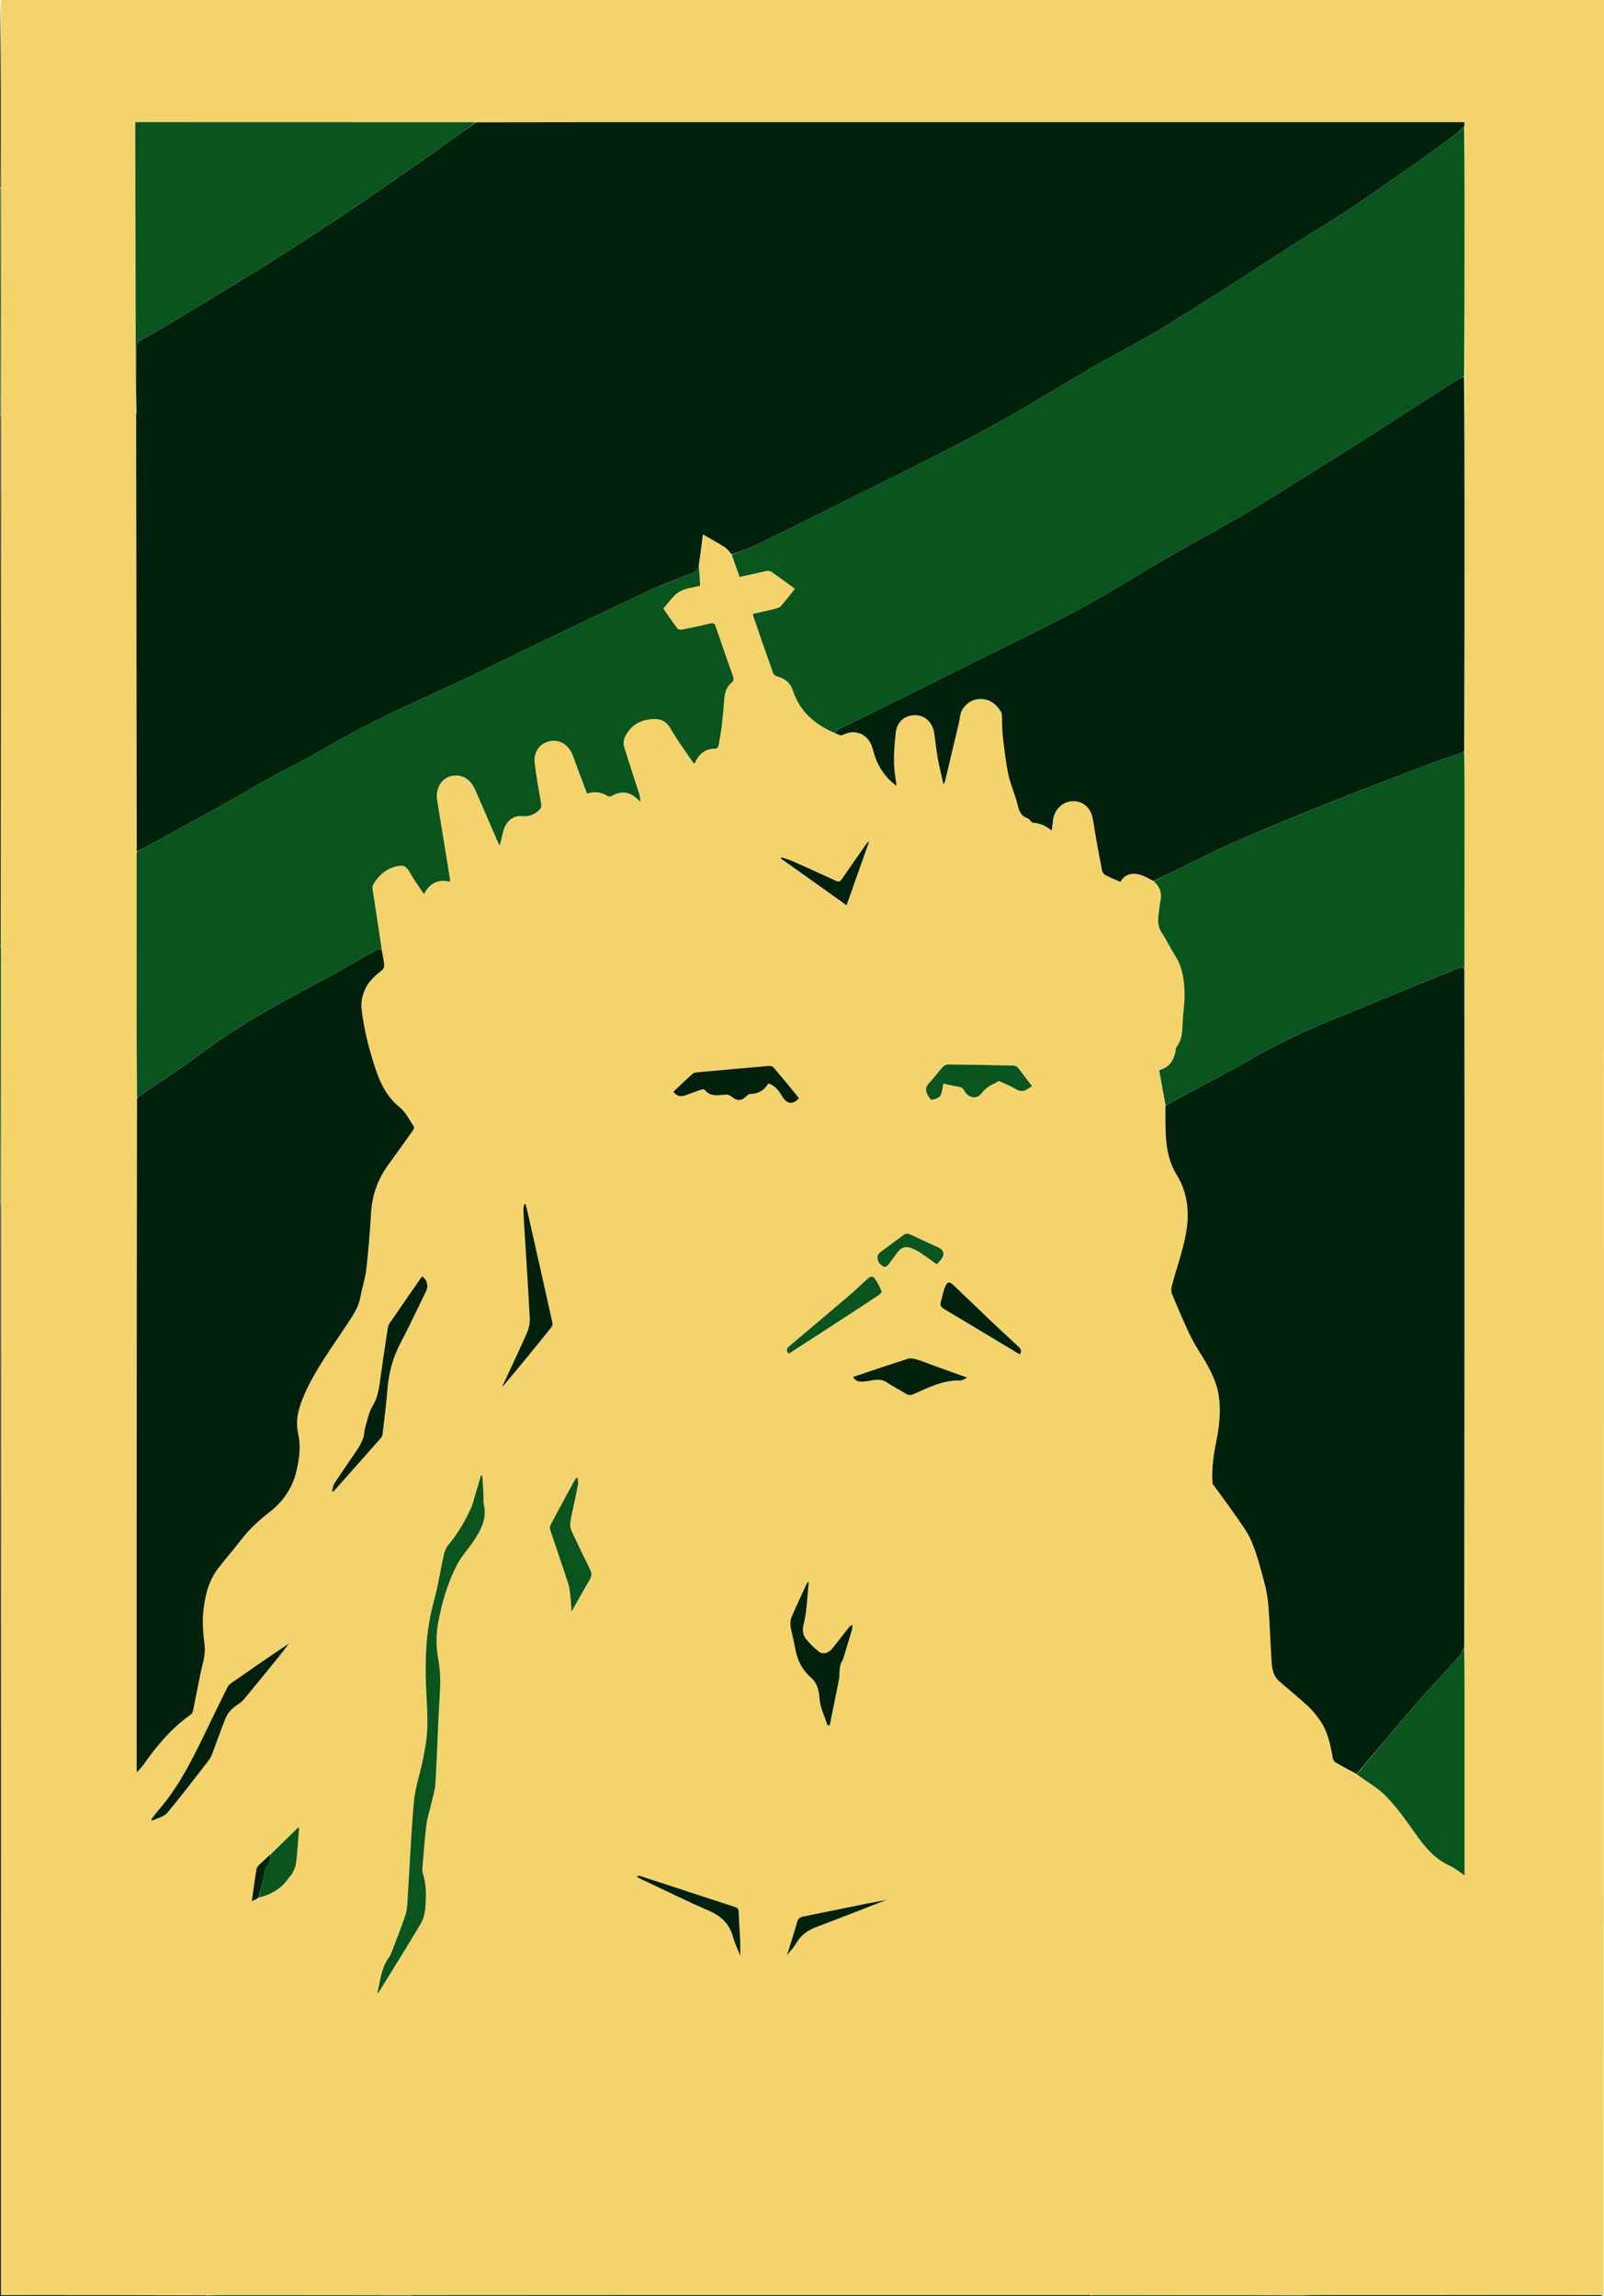 <?xml version="1.0" encoding="utf-8"?>
<!-- Generator: Adobe Adobe Illustrator 24.2.0, SVG Export Plug-In . SVG Version: 6.00 Build 0)  -->
<svg version="1.1" id="Layer_1" xmlns="http://www.w3.org/2000/svg" xmlns:xlink="http://www.w3.org/1999/xlink" x="0px" y="0px"
	 width="1668px" height="2388px" viewBox="0 0 1668 2388" style="enable-background:new 0 0 1668 2388;" xml:space="preserve">
<style type="text/css">
	.st0{fill:#F5D36C;}
	.st1{fill:#02210D;}
	.st2{fill:#0A541E;}
</style>
<g>
	<g>
		<path class="st0" d="M1,0c555.61,0,1111.23,0,1667,0c0,795.37,0,1590.74-0.47,2386.56c-102.3,0.44-204.13,0.44-305.96,0.45
			c-2.16,0-4.33,0.11-6.96,0.09c-72.53-0.08-144.58-0.09-216.63-0.09c-0.99,0-1.99,0.1-3.44,0.09c-1.12-0.08-1.79-0.09-2.45-0.1
			c-233.83,0-467.66,0-701.48,0.01c-1.5,0-2.99,0.11-4.96,0.09c-61.86-0.08-123.25-0.1-184.63-0.09c-8.65,0-17.29,0.09-26.41,0.08
			c-71.4-0.06-142.34-0.06-213.59-0.06c0-2.73,0-4.87,0-7.01c0-374.16,0-748.33-0.01-1122.49c0-2.5-0.1-4.99-0.08-7.96
			c0.08-87.84,0.09-175.21,0.08-262.58c0-0.99-0.1-1.99-0.09-3.44C0.98,800.2,0.99,617.32,0.99,434.44c0-0.83-0.09-1.66-0.07-2.95
			C0.99,353.65,1,276.27,0.99,198.89c0-1.33-0.11-2.65-0.1-4.44C0.97,129.33,0.99,64.67,1,0z M300.73,1709.17
			c-0.24,0.29-0.47,0.57-1.33,0.39c-19.84,13.73-39.72,27.42-59.48,41.28c-1.79,1.25-3.16,3.41-4.16,5.43
			c-5.36,10.71-10.53,21.51-15.78,32.28c-15.7,32.23-30.4,65.05-53.98,92.7c-2.98,3.5-5.78,7.16-8.66,10.75
			c0.32,0.53,0.64,1.06,0.96,1.58c5.3-2.64,12.13-3.99,15.63-8.14c14.99-17.84,29.03-36.48,43.33-54.89
			c1.39-1.79,2.46-3.93,3.27-6.07c4.58-12.09,8.88-24.28,13.58-36.32c2.68-6.87,7.53-12,13.91-15.85c2.5-1.51,4.7-3.73,6.58-6.01
			c11.88-14.38,23.66-28.85,35.41-43.33c3.43-4.24,6.66-8.64,10.54-13.07c0.31-0.2,0.61-0.41,0.71-0.53l0.03-0.23
			C301.28,1709.13,301.38,1709.41,300.73,1709.17z M819.44,2032.7c2.97-4.01,6.32-7.79,8.83-12.07c4.9-8.36,12.12-13.3,21.04-16.64
			c20.09-7.51,40.03-15.4,60.03-23.15c4.21-1.63,8.38-3.35,12.57-5.02c-28.98,5.51-57.77,11.53-86.58,17.4
			c-3.46,0.7-5.35,2.09-6.36,5.69c-3.2,11.35-6.85,22.57-9.95,33.98c-0.06,0.21-0.13,0.41-0.19,0.62c-0.11-0.07-0.33-0.17-0.32-0.21
			C818.55,2033.1,818.66,2032.9,819.44,2032.7z M269.53,1974.1c12.8-3.75,23.69-10.24,31.2-21.64c0.82-1.24,2.23-2.14,2.86-3.44
			c1.55-3.19,3.49-6.42,4.03-9.83c1.15-7.21,1.54-14.54,2.18-21.83c0.47-5.35,0.85-10.72,1.27-16.08c-0.38-0.18-0.76-0.37-1.14-0.55
			c-9.33,9.11-18.66,18.23-28.59,27.6c-3.63,3.4-7.32,6.73-10.84,10.24c-1.48,1.48-3.42,3.2-3.73,5.04
			c-1.84,10.92-3.25,21.91-4.93,33.68C264.61,1976.04,266.68,1975.1,269.53,1974.1z M1211.58,1150.11c0.11,0.35,0.23,0.69,0.23,1.95
			c0.07,6.83,0.1,13.66,0.21,20.48c0.26,17.41,2.32,34.22,11.82,49.64c11.63,18.87,13.24,40.13,9.35,61.17
			c-3.39,18.35-9.86,36.12-14.7,54.21c-0.69,2.59-0.68,5.88,0.32,8.31c5.34,13.01,10.89,25.94,16.78,38.72
			c3.16,6.85,6.75,13.57,10.78,19.94c9.19,14.51,18.08,29.25,20.89,46.42c2.74,16.75,0.55,33.55-2.82,50.05
			c-2.64,12.93-4.23,25.87-3.72,39.05c0.05,1.29,0.06,2.84,0.75,3.8c7.05,9.86,14.48,19.46,21.32,29.46
			c6.64,9.71,14.16,19.2,18.7,29.88c5.86,13.79,9.49,28.58,13.41,43.12c2.14,7.97,3.51,16.27,4.14,24.51
			c1.41,18.54,2.04,37.14,3.19,55.71c0.5,7.97,1.34,16.06,7.86,21.82c9.96,8.79,20.33,17.11,30.07,26.13
			c4.83,4.48,9.1,9.75,12.81,15.21c7.92,11.69,10.66,25.25,13.01,38.91c0.27,1.54,1.33,3.48,2.61,4.23
			c7.32,4.26,14.81,8.21,22.59,12.86c10.21,7.45,21.68,13.68,30.32,22.64c11.34,11.76,20.93,25.33,30.4,38.75
			c9.72,13.77,20.01,26.4,35.95,33.48c5.29,2.35,9.82,6.41,15.13,9.98c0-2.36,0-4.17,0-5.98c0-62.33,0.01-124.66-0.01-186.99
			c0-14.83-0.1-29.65-0.04-45.42c0.01-186.44,0.03-372.88,0.02-559.31c0-48.31-0.08-96.63,0.04-145.84
			c0-61.87,0.01-123.74-0.01-185.6c0-13.47-0.1-26.93-0.03-41.33c0.01-81.74,0.03-163.49,0.01-245.23
			c-0.01-47.61-0.08-95.23,0.03-143.76c0-61.25,0.01-122.5-0.01-183.75c-0.01-25.13-0.1-50.26-0.04-76.25
			c-0.06-1.26-0.12-2.51-0.2-4.06c-2.21,0-4.03,0-5.84,0c-301.13,0-602.26-0.01-903.4,0.01c-39.49,0-78.99,0.1-119.41-0.01
			c-117.71,0-235.42,0-353.43,0c0,1.75,0,2.56,0,3.36c0.16,85.49,0.3,170.98,0.52,256.47c0.04,14.45,0.41,28.9,0.47,44.04
			c-0.04,0.33-0.1,0.66-0.1,0.99c0.15,109.4,0.31,218.8,0.46,328.21c0.06,41.95,0.12,83.9,0.02,126.79
			c0,49.94-0.01,99.89,0.02,149.83c0.02,35.12,0.1,70.24,0.03,106.28c0,231.81-0.01,463.62,0,695.43c0,1.38,0.19,2.76,0.34,4.85
			c1.15-1.27,1.71-1.86,2.24-2.49c1.71-2.04,3.56-3.98,5.09-6.15c13.79-19.54,28.96-37.75,48.86-51.52c1.25-0.87,1.92-3,2.27-4.67
			c2.62-12.67,5.06-25.38,7.63-38.06c1.96-9.68,5.51-18.97,4.26-29.31c-1.31-10.86-2.47-21.99-1.52-32.82
			c1.47-16.75,5.07-33.31,15.67-47.16c7.68-10.03,16.11-19.48,23.75-29.54c8.75-11.52,19.29-20.92,30.67-29.78
			c14.09-10.96,23.32-25.54,27.27-43.21c2.81-12.58,4.26-25.1,1.4-37.97c-3.26-14.66,1.06-27.97,7.06-41.44
			c11.26-25.29,27.74-47.22,42.72-70.14c6.16-9.43,12.94-18.4,14.99-29.96c1.7-9.6,4.99-18.96,6.09-28.6
			c2.24-19.64,3.87-39.37,5.02-59.1c1.08-18.54,7.09-35.03,17.91-49.95c8.49-11.7,16.91-23.46,25.27-35.26
			c0.85-1.2,1.92-3.46,1.41-4.23c-4.71-7.03-8.6-15.27-14.95-20.41c-12.04-9.74-18.91-22.42-23.74-36.21
			c-7.3-20.84-12.79-42.27-15.63-64.27c-1.07-8.28,0.35-15.79,4.19-23.49c4.02-8.05,10.34-13.17,16.91-18.51
			c1.35-1.1,2.46-3.58,2.29-5.29c-0.58-5.61-1.8-11.15-2.65-17.54c-3.17-20.55-6.36-41.09-9.46-61.65c-0.21-1.39-0.18-3.16,0.5-4.3
			c5.56-9.34,13.09-16.45,23.91-19.1c8.38-2.05,10.88-0.09,15.05,7.48c3.96,7.19,9,13.79,14.01,21.31
			c6.1-11.9,15.08-15.77,27.1-12.88c-0.1-1.79-0.07-2.94-0.25-4.07c-2.39-14.78-4.81-29.56-7.22-44.34
			c-2.01-12.32-4.15-24.61-6-36.95c-2.17-14.47,7.74-26.19,21.18-25.02c9.79,0.85,15.24,7.23,18.88,15.73
			c7.41,17.29,14.92,34.54,22.41,51.79c0.67,1.55,1.49,3.04,2.71,5.49c1.58-6.49,2.59-11.89,4.23-17.09
			c2.64-8.42,9.93-14.57,18.11-13.79c6.64,0.63,11.48-0.59,16.85-4.73c3.59-2.77,4.43-4.73,3.75-8.69
			c-2.38-13.94-4.96-27.87-6.64-41.9c-1.33-11.1,5.07-19.9,14.91-22.42c9.72-2.48,19.32,2.52,23.87,12.66
			c1.7,3.79,2.91,7.8,4.37,11.69c3.73,9.92,7.47,19.84,11.31,30.01c8.11-2.75,15.18-1.59,21.89,2.84c0.92,0.61,3.11-0.03,4.37-0.72
			c9.34-5.08,17.24-4.28,25.3,2.77c1.26,1.11,2.49,2.26,3.73,3.39c0.19-3.38-0.42-6.11-1.27-8.76
			c-5.19-16.16-10.62-32.25-15.48-48.51c-0.89-2.98-0.47-7.04,0.87-9.89c4.87-10.33,13.38-16.54,24.64-18.23
			c9.3-1.4,17.36-0.23,22.86,9.57c6.42,11.43,14.4,21.99,21.72,32.91c0.79,1.18,1.72,2.25,2.59,3.38c0.57-0.43,0.94-0.57,1.05-0.82
			c4.14-9.42,10.82-14.93,21.63-14.66c0.99,0.02,2.68-2.14,2.94-3.5c1.31-6.86,2.45-13.77,3.27-20.7
			c1.06-9.02,1.86-18.08,2.57-27.14c0.53-6.71,2.24-12.93,7.55-17.36c2.42-2.02,2.54-3.74,1.59-6.42
			c-6.1-17.26-12.16-34.54-18.01-51.88c-1.08-3.2-2.31-4.1-5.7-3.27c-9.53,2.33-19.15,4.35-28.78,6.25
			c-1.69,0.33-4.47,0.13-5.28-0.94c-5.39-7.11-10.37-14.53-14.78-20.82c5.8-6.3,10.2-13.55,16.64-17.41
			c6.53-3.91,15.06-4.48,21.68-6.23c-0.4-7.85-0.76-15.03-0.86-23c1.19-9.78,2.38-19.55,3.71-30.48c8.4,4.86,15.85,8.83,22.9,13.41
			c2.86,1.86,4.85,5.07,7.23,8.44c2.7,7.45,5.39,14.9,8.11,22.42c9.58-2.14,18.48-4.21,27.42-6.07c1.65-0.34,3.93-0.49,5.16,0.37
			c8.31,5.77,16.41,11.84,24.87,18.03c-4.91,6.15-9.43,12.1-14.31,17.73c-1.27,1.47-3.57,2.33-5.56,2.83
			c-7.84,1.97-15.75,3.69-23.88,5.57c0.29,1.25,0.4,2.06,0.66,2.81c6.79,19.63,13.53,39.28,20.54,58.84
			c0.55,1.54,2.84,3.01,4.59,3.47c7.89,2.08,13.31,6.73,15.84,14.47c7.15,21.94,22.97,35.32,43.86,44.74
			c2.93,0.23,5.02,3.15,8.82,1.21c12.01-6.13,24.96-0.58,29.51,12.12c1.01,2.82,1.73,5.74,2.61,8.61
			c4,13.06,11.35,23.78,22.98,32.62c-0.32-2.77-0.46-4.84-0.82-6.87c-2.94-16.27-1.66-32.6,0.12-48.79
			c1.25-11.35,9.93-18.16,20.47-17.95c9.93,0.2,17.95,7.89,19.49,18.74c1.23,8.72,2.16,17.5,3.7,26.17
			c1.56,8.76,3.73,17.4,5.78,26.79c0.96-1.21,1.44-1.55,1.54-1.98c4.87-20.38,9.71-40.77,14.56-61.15
			c1.19-4.99,1.21-10.76,3.87-14.79c4.64-7.04,11.86-11.31,20.85-10.5c8.85,0.8,14.89,6.09,19.3,13.44
			c0.56,0.93,0.68,2.21,0.73,3.34c0.33,7.31,0.14,14.67,0.98,21.92c1.52,13.19,2.97,26.46,5.7,39.43
			c2.14,10.2,6.59,19.89,9.18,30.02c1.73,6.77,2.99,13.05,10.68,15.72c2.31,0.8,3.96,4.58,6.07,4.73
			c7.08,0.52,13.13,2.96,19.22,8.28c0.56-4.35,1.04-7.73,1.43-11.11c1.21-10.51,9.59-18.88,19.59-19.52
			c10.57-0.68,19.08,5.94,21.4,16.97c1.27,6.02,2.05,12.14,3.13,18.2c2.15,12.12,4.26,24.24,6.64,36.32
			c0.37,1.89,1.67,4.28,3.24,5.13c5.07,2.72,10.46,4.81,16.01,7.27c3.9-7.33,11.11-9.63,19.11-7.84c5.35,1.19,10.23,4.5,15.66,7.47
			c6.16,5.15,8.59,11.56,6.95,19.55c-0.8,3.9-1.06,7.91-1.63,11.86c-1.07,7.43-1.94,14.58,2.72,21.55
			c5.13,7.67,9.02,16.17,14.01,23.95c7.89,12.31,9.63,26.13,9.92,40.09c0.21,10.03-1.73,20.1-2.06,30.17
			c-0.28,8.57-0.37,16.9-5.86,24.23c-1.37,1.83-1.33,4.72-1.94,7.12c-2.03,8.07-6.25,14.25-14.55,16.96
			c-0.74,0.24-1.38,0.79-1.94,1.12c2.17,12.38,4.3,24.46,6.49,36.55C1211.99,1149.98,1211.94,1149.93,1211.58,1150.11z
			 M441.63,1820.04c-0.76,4.09-1.42,8.2-2.31,12.26c-3.05,13.98-7.72,27.8-8.96,41.93c-3.04,34.65-4.47,69.45-6.69,104.18
			c-0.31,4.77-0.79,9.72-2.33,14.19c-4.32,12.57-9.19,24.95-13.95,37.36c-0.89,2.31-2.06,4.59-3.48,6.62
			c-7.72,10.98-8.57,24.07-11.59,36.55c0.76-0.3,1.27-0.71,1.59-1.23c14.7-23.8,29.65-47.45,43.84-71.55
			c3.06-5.19,4.33-11.94,4.72-18.08c0.72-11.43,0.94-22.99-2.84-34.15c-0.52-1.52-0.52-3.31-0.38-4.95
			c1.28-15.06,2.31-30.14,4.14-45.14c0.89-7.34,3.38-14.48,5.02-21.74c1.61-7.13,4-14.24,4.41-21.45
			c1.84-32.09,2.76-64.24,4.72-96.33c0.72-11.71,0.07-22.89-2.01-34.51c-2.06-11.57-2.08-24.11,0.02-35.67
			c3.84-21.09,9.87-41.86,19.79-61.03c4.31-8.33,10.95-15.42,16.26-23.26c8.01-11.83,15.1-23.97,11.54-39.3
			c-0.67-2.86-0.19-5.98-0.34-8.97c-0.35-6.99-0.75-13.97-1.13-20.95c-0.51-0.08-1.02-0.16-1.53-0.24c-2.71,9.2-5.4,18.41-8.13,27.6
			c-0.56,1.9-1.1,3.84-1.91,5.64c-6.41,14.14-14.19,27.4-24.18,39.39c-2.32,2.79-3.7,6.72-4.51,10.35
			c-3.56,15.92-5.89,32.16-10.24,47.85c-8.99,32.46-9.55,65.45-7.66,98.61C444.56,1782.5,445.58,1800.89,441.63,1820.04z
			 M377.98,1495.22c-1.66,3.41-2.95,7.06-5.03,10.19c-8.19,12.31-16.74,24.38-24.87,36.73c-1.64,2.49-2,5.82-2.94,8.77
			c0.5,0.18,1,0.37,1.49,0.55c16.54-18.67,33.11-37.32,49.59-56.05c0.91-1.04,1.49-2.62,1.65-4.02c1.77-15.37,3.8-30.72,5.01-46.13
			c1.33-16.95,5.39-32.86,13.4-48c9.4-17.78,17.86-36.07,26.67-54.16c2.82-5.78,1.49-11.37-3.97-15.82
			c-0.53,0.75-1.11,1.55-1.68,2.36c-10.71,15.47-21.46,30.91-32.08,46.44c-1.08,1.58-1.79,3.61-2.08,5.52
			c-2.8,18.57-5.55,37.15-8.14,55.75c-1.21,8.69-2.74,16.97-7.51,24.84c-3.76,6.2-5.22,13.85-7.35,20.97
			C379.06,1486.79,378.77,1490.66,377.98,1495.22z M876.62,1726.06c3.13-10.34,6.3-20.66,9.33-31.02c0.48-1.64,0.37-3.45,0.53-5.18
			c-2.32,0.96-3.39,2.19-4.4,3.48c-5.55,7.07-10.96,14.26-16.68,21.19c-4.05,4.91-9.57,6.49-13.63,3.34
			c-4.91-3.81-9.5-8.23-13.42-13.05c-3.18-3.9-4.08-8.9-2.88-14.15c1.22-5.32,2.3-10.7,2.89-16.11c1.09-9.87,1.77-19.79,2.63-29.69
			c-1.3,0.87-1.99,1.94-2.51,3.08c-5.19,11.31-10.55,22.54-15.38,33.99c-1.24,2.95-1.47,6.72-0.98,9.93c1,6.56,3.18,12.94,4.2,19.5
			c2.01,13,6.47,24.27,16.88,33.27c6.32,5.46,8.48,13.21,9.06,22.27c0.6,9.3,5.34,18.33,8.26,27.48c0.79-0.05,1.59-0.09,2.38-0.14
			c3.15-15.57,6.32-31.13,9.43-46.71C873.72,1740.63,871.7,1733.08,876.62,1726.06z M830.83,1141.66
			c-8.74-10.48-17.43-21.01-26.31-31.36c-0.96-1.12-3.15-1.86-4.68-1.73c-24.39,2.06-48.76,4.27-73.13,6.52
			c-2.13,0.2-4.79,0.23-6.21,1.48c-6.95,6.07-13.56,12.52-20.3,18.84c3.48,4.6,7.46,5.53,11.98,3.99
			c5.66-1.92,11.21-4.19,16.88-6.11c1.17-0.4,3.32-0.42,3.87,0.28c5.5,7.01,13.07,5.65,20.25,4.98c3.06-0.28,5.19,0.02,7.61,2.04
			c6.02,5.02,10.72,4.47,16.06-1.13c0.81-0.85,2.15-1.7,3.25-1.7c8.33-0.06,14.62-3.59,18.84-10.97c7.45,2.44,11.32,8.12,14.95,14.2
			C818.42,1148.58,825.17,1149.06,830.83,1141.66z M547.98,1257.55c-0.49-1.76-0.99-3.52-1.48-5.28c-0.45,0.05-0.9,0.1-1.35,0.15
			c-0.31,1.87-0.92,3.76-0.88,5.62c0.14,5.79,0.49,11.59,0.85,17.37c1.96,31.75,4.11,63.49,5.74,95.26
			c0.26,5.1-0.82,10.73-2.86,15.42c-7.79,17.84-16.23,35.39-24.41,53.06c-0.55,1.19-0.99,2.44-1.48,3.66
			c17.49-20.57,34.4-41.37,51.18-62.28c0.97-1.21,1.52-3.43,1.19-4.93C565.78,1336.49,556.94,1297.42,547.98,1257.55z
			 M1057.73,1109.34c-1.39-0.4-2.78-1.12-4.18-1.15c-22.49-0.47-44.97-0.92-67.46-1.13c-1.96-0.02-4.47,1.23-5.82,2.71
			c-4.7,5.17-8.71,10.99-13.55,16.01c-3.91,4.06-5,8.03-2.1,12.84c1.18,1.96,2.91,5.25,4.17,5.16c3-0.23,6.42-1.54,8.62-3.55
			c1.68-1.53,1.87-4.79,2.5-7.33c0.53-2.14,0.74-4.37,1-5.95c5.62,1.19,10.59,2.47,15.63,3.22c2.86,0.43,4.65,1.24,6.11,4.04
			c3.89,7.47,12.78,9.6,17.67,3.3c4.16-5.35,8.77-8.79,14.79-11.03c0.74-0.27,1.25-1.14,1.98-1.5c0.68-0.34,1.68-0.73,2.25-0.47
			c5.52,2.5,11.24,4.71,16.38,7.85c4.16,2.54,7.86,3.38,12.06,0.81c1.77-1.08,3.48-2.27,5.42-3.55
			C1068.1,1122.92,1063.16,1116.43,1057.73,1109.34z M595.73,1570.17c1.85-8.95,3.81-17.89,5.47-26.87
			c0.35-1.89-0.41-3.99-0.76-6.81c-1.49,1.21-2,1.44-2.21,1.83c-8.66,15.91-17.34,31.82-25.84,47.82c-0.73,1.38-0.7,3.6-0.18,5.16
			c6.16,18.59,12.61,37.09,18.68,55.71c1.36,4.18,1.74,8.72,2.26,13.13c0.56,4.8,0.74,9.64,1.18,15.95
			c6.7-11.78,12.44-22.26,18.6-32.49c2.41-4,2.7-7.39,0.6-11.58c-6.31-12.58-12.41-25.26-18.37-38.01c-1.28-2.74-2.35-5.96-2.2-8.89
			C593.2,1580.36,594.54,1575.67,595.73,1570.17z M967.58,1419.01c-4.69-1.71-9.3-3.69-14.09-5.05c-2.92-0.83-6.42-1.71-9.13-0.86
			c-19.01,6-37.87,12.44-56.78,18.75c-0.11,0.04-0.15,0.28-0.34,0.67c3.15,5.04,7.9,4.72,13.06,4.15c7.25-0.8,14.53-3.87,21.75,1.02
			c6.32,4.28,13.26,7.64,19.7,11.76c2.9,1.85,5.26,1.84,8.29,0.48c15.61-6.99,31-14.74,48.85-14.18c1.92,0.06,3.9-1.62,6.87-2.95
			C992.38,1427.95,980.35,1423.59,967.58,1419.01z M1034.66,1377.85c-14.31-13.69-28.64-27.35-42.91-41.07
			c-4.27-4.1-6.38-4.22-8.82,1.2c-2.2,4.9-2.86,10.48-4.49,15.67c-1.23,3.91,0.14,5.9,3.57,7.94c25.01,14.85,49.89,29.92,74.81,44.9
			c1.22,0.73,2.51,1.34,3.79,2.02c2.23-3.54,0.76-5.86-1.66-8.09C1050.99,1393.09,1043.1,1385.7,1034.66,1377.85z M861.62,1381.08
			c4.48-2.89,8.96-5.77,13.42-8.68c12.97-8.47,25.96-16.91,38.86-25.49c1.32-0.88,3.2-3.09,2.87-3.89
			c-1.65-4.08-3.67-8.07-6.07-11.75c-2.94-4.52-4.75-4.65-8.77-1.06c-5.84,5.21-11.4,10.75-17.35,15.83
			c-21.03,17.96-42.15,35.81-63.31,53.62c-3,2.52-4.26,4.87-1.09,8.28C833.94,1399.03,847.48,1390.26,861.62,1381.08z
			 M769.78,2018.58c-0.55-9.97-1.21-19.93-1.58-29.9c-0.11-2.89-0.92-4.38-3.83-5.32c-32.65-10.61-65.25-21.38-97.88-32.06
			c-1.08-0.35-2.3-0.29-3.45-0.43c-0.15,0.44-0.29,0.88-0.44,1.32c1.65,0.86,3.27,1.78,4.95,2.57
			c23.15,10.89,46.08,22.3,69.55,32.44c12.83,5.55,21.39,13.59,25.1,27.18c1.86,6.78,5.08,13.19,7.63,19.61
			C769.83,2029.11,769.83,2024.33,769.78,2018.58z M828.14,904.31c17.28,12.32,34.57,24.65,52.24,37.25
			c8.01-22.68,15.74-44.57,23.48-66.47c-1.71,1-2.8,2.36-3.79,3.78c-8.21,11.74-16.49,23.43-24.53,35.29
			c-1.86,2.75-3.34,3.24-6.4,1.82c-14.94-6.95-29.97-13.72-45.05-20.39c-3.69-1.63-7.65-2.67-11.48-3.98
			c-0.23,0.42-0.46,0.83-0.69,1.25C817.13,896.54,822.34,900.22,828.14,904.31z M914.41,1313.97c5.39,5.09,6.67,5.03,10.86-0.59
			c2.79-3.73,5.45-7.56,8.3-11.25c3.39-4.4,7.82-6.22,13.2-4.28c3.25,1.18,6.52,2.55,9.4,4.43c6.07,3.97,11.89,8.33,17.9,12.59
			c1.75-1.88,3.38-3.33,4.66-5.05c4.02-5.39,2.84-9.82-3.19-12.58c-9.51-4.36-19.07-8.62-28.5-13.16c-2.93-1.41-5.24-1.33-7.8,0.6
			c-7.32,5.5-14.73,10.87-22.08,16.33C911.81,1304.98,911.33,1306.99,914.41,1313.97z"/>
		<path class="st1" d="M0.84,1250.03c0.05,2.5,0.16,4.99,0.16,7.49C1,1631.69,1,2005.85,1,2380.01c0,2.14,0,4.28,0,7.01
			c71.25,0,142.19,0,213.58,0.28c0.46,0.28,0.42,0.7,0.42,0.7c-71.64,0-143.29,0-215,0c0-379.02,0-758.04,0.21-1137.53
			C0.42,1250,0.84,1250.03,0.84,1250.03z"/>
		<path class="st1" d="M426.11,2387.18c1.5-0.06,2.99-0.17,4.49-0.17c233.83-0.01,467.66-0.01,701.48-0.01
			c0.67,0,1.33,0.02,2.46,0.3c0.46,0.27,0.46,0.69,0.46,0.69c-236.03,0-472.05,0-708.51-0.21
			C426.06,2387.59,426.11,2387.18,426.11,2387.18z"/>
		<path class="st1" d="M0.85,431.95c0.05,0.83,0.15,1.66,0.15,2.49c0,182.88-0.01,365.77-0.3,549.11C0.42,984.02,0,984,0,984
			c0-183.69,0-367.39,0.21-551.56C0.42,431.95,0.85,431.95,0.85,431.95z"/>
		<path class="st1" d="M1355.08,2387.17c2.16-0.06,4.33-0.17,6.49-0.17c101.83-0.01,203.66-0.01,305.96-0.01
			c-1.03,0.33-2.53,0.96-4.02,0.96c-85.55,0.05-171.09,0.04-256.64,0.04c-16.98,0-33.95,0-51.37-0.21
			C1355.05,2387.59,1355.08,2387.17,1355.08,2387.17z"/>
		<path class="st2" d="M0,984.47c0-0.47,0.42-0.45,0.63-0.46c0.26,0.99,0.36,1.98,0.36,2.98c0,87.37,0,174.74-0.08,262.58
			c-0.07,0.47-0.49,0.44-0.7,0.43C0,1161.65,0,1073.29,0,984.47z"/>
		<path class="st2" d="M0.92,431.49c-0.07,0.46-0.5,0.46-0.71,0.49C0,353.31,0,274.62,0.21,195.45c0.21-0.49,0.62-0.54,0.62-0.54
			c0.06,1.33,0.17,2.65,0.17,3.98C1,276.27,0.99,353.65,0.92,431.49z"/>
		<path class="st2" d="M1354.61,2387.1c0.47,0.08,0.44,0.49,0.41,0.7c-73.04,0.21-146.06,0.21-219.55,0.21
			c-0.47,0-0.47-0.42-0.47-0.63c0.99-0.26,1.99-0.36,2.98-0.36C1210.03,2387.01,1282.09,2387.01,1354.61,2387.1z"/>
		<path class="st2" d="M425.64,2387.1c0.47,0.08,0.43,0.49,0.4,0.69c-70.05,0.21-140.07,0.21-210.56,0.21
			c-0.47,0-0.43-0.42-0.42-0.64c8.66-0.26,17.3-0.36,25.95-0.36C302.39,2387,363.78,2387.02,425.64,2387.1z"/>
		<path class="st1" d="M0.89,194.46c-0.07,0.46-0.48,0.51-0.69,0.53C0,130,0,65,0.5,0C0.99,64.67,0.97,129.33,0.89,194.46z"/>
		<path class="st1" d="M761.06,576.87c-2.39-2.59-4.37-5.8-7.24-7.66c-7.05-4.59-14.5-8.55-22.9-13.41
			c-1.33,10.92-2.52,20.7-4.07,31.17c-0.46,5.28-3,7.51-7.22,9.13c-14.43,5.56-28.99,10.9-42.98,17.43
			c-41.42,19.36-82.62,39.19-123.85,58.95c-26.82,12.86-53.36,26.33-80.36,38.79c-43.78,20.21-87.84,39.77-129.58,64.14
			c-21.08,12.31-43.01,23.17-64.41,34.93c-12.96,7.12-25.57,14.89-38.5,22.08c-25.84,14.37-51.79,28.54-77.71,42.77
			c-6.65,3.65-13.37,7.18-20.06,10.76c-0.06-41.95-0.11-83.9-0.17-125.85c-0.15-109.4-0.31-218.8-0.46-328.21
			c0-0.33,0.07-0.66,0.27-1.81c0.21-2.31,0.28-3.81,0.28-5.31c-0.03-20.66,0.07-41.33-0.21-61.98c-0.06-4.74,1.24-7.46,5.64-9.76
			c10.31-5.39,20.35-11.32,30.32-17.34c30.76-18.57,61.63-36.98,92.1-56.03c29.32-18.34,58.42-37.06,87.2-56.25
			c28.1-18.74,55.71-38.23,83.46-57.5c10.93-7.59,21.62-15.51,32.45-23.24c7.29-5.2,14.65-10.33,21.97-15.49
			c39.49-0.05,78.99-0.15,118.48-0.15c301.13-0.01,602.26-0.01,903.4-0.01c1.81,0,3.63,0,5.84,0c0.08,1.55,0.14,2.8-0.13,4.69
			c-4.31,3.89-8.16,7.33-12.3,10.38c-14.21,10.42-28.41,20.87-42.83,31c-21.76,15.29-43.52,30.6-65.64,45.36
			c-16.46,10.99-33.58,20.99-50.25,31.66c-19.32,12.36-38.43,25.05-57.74,37.45c-18.19,11.68-36.47,23.23-54.79,34.71
			c-14.79,9.27-29.49,18.74-44.62,27.43c-19.73,11.33-40.07,21.62-59.76,33.02c-29.36,17-58.13,35.03-87.64,51.77
			c-24.56,13.93-49.65,26.96-74.81,39.81c-35.68,18.22-71.62,35.96-107.49,53.81c-26.36,13.12-52.71,26.24-79.22,39.04
			C777.63,570.94,769.22,573.65,761.06,576.87z"/>
		<path class="st1" d="M1410.82,1845.1c-7.43-4.05-14.93-8.01-22.24-12.26c-1.28-0.75-2.35-2.68-2.61-4.23
			c-2.35-13.65-5.09-27.22-13.01-38.91c-3.71-5.47-7.97-10.74-12.81-15.21c-9.74-9.02-20.11-17.34-30.07-26.13
			c-6.52-5.76-7.37-13.85-7.86-21.82c-1.15-18.56-1.78-37.17-3.19-55.71c-0.63-8.24-1.99-16.54-4.14-24.51
			c-3.91-14.54-7.54-29.33-13.41-43.12c-4.54-10.69-12.05-20.17-18.7-29.88c-6.84-10-14.27-19.6-21.32-29.46
			c-0.69-0.96-0.7-2.51-0.75-3.8c-0.51-13.18,1.08-26.13,3.72-39.05c3.37-16.5,5.56-33.3,2.82-50.05
			c-2.81-17.17-11.69-31.91-20.89-46.42c-4.04-6.37-7.63-13.09-10.78-19.94c-5.88-12.77-11.44-25.71-16.78-38.72
			c-1-2.43-1.01-5.73-0.32-8.31c4.84-18.1,11.31-35.87,14.7-54.21c3.89-21.03,2.28-42.29-9.35-61.17
			c-9.5-15.42-11.56-32.23-11.82-49.64c-0.1-6.83-0.14-13.66-0.1-21.25c0.08-0.97,0.05-1.17,0.02-1.38c0,0,0.04,0.05,0.36,0
			c7.69-4.23,15-8.53,22.45-12.57c20.32-11.03,41-21.44,60.99-33.03c32.34-18.75,66.02-34.56,100.71-48.38
			c23.8-9.48,47.39-19.49,71.11-29.19c16.02-6.55,32.07-13.01,48.15-19.41c2.33-0.93,4.98-2.68,7.1,0.55
			c0.04,48.31,0.12,96.63,0.12,144.94c0.01,186.44-0.01,372.88-0.25,560.08c-2.05,4.02-3.34,7.75-5.76,10.46
			c-14.75,16.46-30.11,32.39-44.6,49.07C1451.52,1796.41,1431.29,1820.86,1410.82,1845.1z"/>
		<path class="st2" d="M761.06,577.25c8.17-3.6,16.57-6.31,24.45-10.11c26.51-12.8,52.87-25.92,79.22-39.04
			c35.87-17.85,71.8-35.59,107.49-53.81c25.15-12.85,50.25-25.87,74.81-39.81c29.51-16.74,58.28-34.77,87.64-51.77
			c19.69-11.4,40.03-21.69,59.76-33.02c15.13-8.69,29.83-18.16,44.62-27.43c18.32-11.48,36.6-23.03,54.79-34.71
			c19.3-12.39,38.41-25.09,57.74-37.45c16.68-10.67,33.79-20.68,50.25-31.66c22.12-14.76,43.88-30.07,65.64-45.36
			c14.42-10.13,28.62-20.58,42.83-31c4.15-3.04,7.99-6.49,12.24-9.94c0.32,24.93,0.41,50.06,0.42,75.19
			c0.02,61.25,0.01,122.5-0.44,184.2c-1.97,1.01-3.64,1.35-4.99,2.19c-6.93,4.29-13.79,8.68-20.64,13.09
			c-23.77,15.29-47.47,30.69-71.3,45.88c-21.32,13.58-42.75,27-64.2,40.37c-23,14.34-45.85,28.95-69.2,42.7
			c-24.63,14.51-49.87,27.98-74.66,42.23c-19.43,11.17-38.66,22.71-57.86,34.28c-35.21,21.23-71.94,39.55-108.83,57.62
			c-35.54,17.42-70.87,35.27-106.33,52.87c-24.13,11.98-48.33,23.81-72.44,35.82c-1.63,0.81-2.84,2.49-4.24,3.77
			c-20.4-8.92-36.21-22.3-43.36-44.24c-2.52-7.74-7.95-12.39-15.84-14.47c-1.75-0.46-4.04-1.93-4.59-3.47
			c-7.01-19.55-13.74-39.21-20.54-58.84c-0.26-0.75-0.37-1.56-0.66-2.81c8.13-1.87,16.04-3.59,23.88-5.57
			c1.99-0.5,4.29-1.37,5.56-2.83c4.88-5.63,9.4-11.58,14.31-17.73c-8.46-6.18-16.56-12.25-24.87-18.03
			c-1.23-0.86-3.51-0.71-5.16-0.37c-8.94,1.86-17.84,3.92-27.42,6.07C766.45,592.54,763.75,585.09,761.06,577.25z"/>
		<path class="st1" d="M868.09,762.61c1.16-1.53,2.36-3.21,3.99-4.03c24.12-12,48.31-23.84,72.44-35.82
			c35.45-17.6,70.78-35.46,106.33-52.87c36.88-18.07,73.61-36.4,108.83-57.62c19.2-11.57,38.42-23.11,57.86-34.28
			c24.79-14.24,50.03-27.72,74.66-42.23c23.35-13.76,46.2-28.36,69.2-42.7c21.45-13.37,42.88-26.79,64.2-40.37
			c23.84-15.19,47.53-30.59,71.3-45.88c6.85-4.41,13.72-8.8,20.64-13.09c1.35-0.84,3.02-1.17,4.91-1.73
			c0.42,47.63,0.49,95.24,0.5,142.85c0.02,81.74-0.01,163.49-0.32,245.94c-1.13,1.22-1.9,1.91-2.79,2.22
			c-9.12,3.17-18.35,6.02-27.37,9.45c-34.51,13.12-69.09,26.11-103.39,39.76c-34.47,13.71-68.87,27.65-102.88,42.46
			c-23.15,10.08-45.55,21.85-68.3,32.85c-6.1,2.95-12.24,5.82-18.36,8.73c-5.09-2.36-9.97-5.67-15.32-6.87
			c-8-1.78-15.21,0.51-19.11,7.84c-5.55-2.46-10.95-4.56-16.01-7.27c-1.57-0.84-2.87-3.24-3.24-5.13
			c-2.38-12.07-4.48-24.2-6.64-36.32c-1.08-6.06-1.86-12.18-3.13-18.2c-2.32-11.03-10.83-17.65-21.4-16.97
			c-10,0.65-18.38,9.01-19.59,19.52c-0.39,3.39-0.87,6.76-1.43,11.11c-6.09-5.31-12.14-7.76-19.22-8.28
			c-2.11-0.15-3.76-3.93-6.07-4.73c-7.69-2.67-8.96-8.95-10.68-15.72c-2.58-10.13-7.04-19.83-9.18-30.02
			c-2.72-12.97-4.18-26.23-5.7-39.43c-0.83-7.25-0.64-14.61-0.98-21.92c-0.05-1.13-0.18-2.41-0.73-3.34
			c-4.41-7.35-10.45-12.64-19.3-13.44c-8.98-0.81-16.21,3.46-20.85,10.5c-2.66,4.03-2.68,9.8-3.87,14.79
			c-4.85,20.38-9.68,40.77-14.56,61.15c-0.1,0.43-0.58,0.77-1.54,1.98c-2.05-9.38-4.22-18.03-5.78-26.79
			c-1.55-8.67-2.47-17.44-3.7-26.17c-1.53-10.84-9.55-18.53-19.49-18.74c-10.54-0.21-19.22,6.6-20.47,17.95
			c-1.78,16.19-3.07,32.52-0.12,48.79c0.37,2.03,0.5,4.1,0.82,6.87c-11.63-8.85-18.98-19.57-22.98-32.62
			c-0.88-2.87-1.6-5.79-2.61-8.61c-4.54-12.7-17.5-18.25-29.51-12.12C873.36,766.01,871.27,763.09,868.09,762.61z"/>
		<path class="st1" d="M396.8,987c0.97,5.57,2.19,11.11,2.77,16.72c0.18,1.7-0.93,4.19-2.29,5.29c-6.58,5.34-12.9,10.47-16.91,18.51
			c-3.84,7.7-5.26,15.21-4.19,23.49c2.84,22,8.32,43.42,15.63,64.27c4.83,13.79,11.7,26.47,23.74,36.21
			c6.35,5.14,10.24,13.38,14.95,20.41c0.52,0.77-0.55,3.03-1.41,4.23c-8.36,11.8-16.78,23.55-25.27,35.26
			c-10.83,14.92-16.83,31.42-17.91,49.95c-1.15,19.74-2.78,39.47-5.02,59.1c-1.1,9.64-4.39,19.01-6.09,28.6
			c-2.05,11.56-8.82,20.53-14.99,29.96c-14.98,22.92-31.47,44.85-42.72,70.14c-5.99,13.47-10.32,26.78-7.06,41.44
			c2.86,12.87,1.41,25.39-1.4,37.97c-3.95,17.67-13.18,32.24-27.27,43.21c-11.38,8.86-21.92,18.26-30.67,29.78
			c-7.64,10.06-16.07,19.51-23.75,29.54c-10.6,13.85-14.2,30.41-15.67,47.16c-0.95,10.82,0.21,21.96,1.52,32.82
			c1.25,10.34-2.3,19.63-4.26,29.31c-2.57,12.68-5,25.39-7.63,38.06c-0.35,1.67-1.02,3.8-2.27,4.67
			c-19.9,13.77-35.07,31.98-48.86,51.52c-1.53,2.17-3.38,4.11-5.09,6.15c-0.53,0.63-1.1,1.22-2.24,2.49
			c-0.15-2.1-0.34-3.48-0.34-4.85c-0.01-231.81-0.01-463.62,0.33-696.07c1.49-1.59,2.58-2.64,3.81-3.47
			c15.69-10.6,31.53-21,47.07-31.81c11.86-8.25,23.07-17.48,35.11-25.45c16.35-10.82,32.92-21.36,49.93-31.09
			c22.93-13.12,46.41-25.26,69.56-38.01c14.56-8.02,28.9-16.45,43.42-24.54C392.84,987.11,394.95,987.3,396.8,987z"/>
		<path class="st2" d="M396.86,986.59c-1.9,0.71-4.02,0.52-5.56,1.37c-14.52,8.09-28.86,16.52-43.42,24.54
			c-23.14,12.75-46.63,24.89-69.56,38.01c-17.01,9.73-33.58,20.27-49.93,31.09c-12.04,7.97-23.25,17.2-35.11,25.45
			c-15.55,10.81-31.38,21.21-47.07,31.81c-1.23,0.83-2.32,1.88-3.75,3.01c-0.33-34.93-0.4-70.05-0.42-105.17
			c-0.03-49.94-0.02-99.89,0.06-150.3c6.76-4.05,13.48-7.58,20.14-11.23c25.92-14.22,51.87-28.4,77.71-42.77
			c12.93-7.19,25.53-14.95,38.5-22.08c21.41-11.76,43.33-22.62,64.41-34.93c41.75-24.37,85.8-43.93,129.58-64.14
			c27-12.47,53.54-25.94,80.36-38.79c41.23-19.76,82.43-39.59,123.85-58.95c13.99-6.54,28.55-11.88,42.98-17.43
			c4.22-1.62,6.76-3.85,7.09-8.73c0.59,6.89,0.95,14.06,1.35,21.91c-6.62,1.76-15.15,2.32-21.68,6.23
			c-6.44,3.86-10.84,11.1-16.64,17.41c4.4,6.3,9.39,13.71,14.78,20.82c0.81,1.07,3.59,1.28,5.28,0.94
			c9.63-1.9,19.24-3.92,28.78-6.25c3.39-0.83,4.63,0.07,5.7,3.27c5.86,17.34,11.91,34.62,18.01,51.88c0.95,2.69,0.83,4.4-1.59,6.42
			c-5.31,4.43-7.02,10.65-7.55,17.36c-0.71,9.06-1.51,18.12-2.57,27.14c-0.82,6.94-1.96,13.84-3.27,20.7
			c-0.26,1.36-1.95,3.52-2.94,3.5c-10.81-0.27-17.49,5.24-21.63,14.66c-0.11,0.25-0.48,0.39-1.05,0.82
			c-0.87-1.13-1.8-2.21-2.59-3.38c-7.32-10.92-15.3-21.48-21.72-32.91c-5.5-9.79-13.56-10.96-22.86-9.57
			c-11.27,1.69-19.77,7.9-24.64,18.23c-1.34,2.84-1.76,6.9-0.87,9.89c4.87,16.26,10.3,32.35,15.48,48.51
			c0.85,2.65,1.47,5.37,1.27,8.76c-1.24-1.13-2.47-2.28-3.73-3.39c-8.06-7.05-15.96-7.85-25.3-2.77c-1.26,0.69-3.45,1.32-4.37,0.72
			c-6.71-4.43-13.78-5.6-21.89-2.84c-3.84-10.17-7.58-20.09-11.31-30.01c-1.46-3.9-2.67-7.91-4.37-11.69
			c-4.55-10.14-14.15-15.14-23.87-12.66c-9.84,2.51-16.24,11.32-14.91,22.42c1.68,14.03,4.26,27.96,6.64,41.9
			c0.68,3.95-0.16,5.92-3.75,8.69c-5.38,4.14-10.21,5.36-16.85,4.73c-8.17-0.78-15.46,5.38-18.11,13.79
			c-1.63,5.2-2.65,10.6-4.23,17.09c-1.21-2.45-2.03-3.94-2.71-5.49c-7.49-17.26-15-34.5-22.41-51.79
			c-3.64-8.5-9.09-14.88-18.88-15.73c-13.44-1.16-23.35,10.56-21.18,25.02c1.85,12.34,3.99,24.64,6,36.95
			c2.41,14.78,4.83,29.56,7.22,44.34c0.18,1.12,0.15,2.28,0.25,4.07c-12.03-2.89-21,0.98-27.1,12.88
			c-5.01-7.52-10.04-14.12-14.01-21.31c-4.17-7.57-6.67-9.53-15.05-7.48c-10.82,2.65-18.35,9.76-23.91,19.1
			c-0.68,1.14-0.71,2.91-0.5,4.3C390.56,945.1,393.75,965.64,396.86,986.59z"/>
		<path class="st2" d="M1199.71,916.54c5.95-3.21,12.09-6.09,18.19-9.04c22.75-11,45.16-22.77,68.3-32.85
			c34.01-14.81,68.41-28.75,102.88-42.46c34.31-13.65,68.88-26.63,103.39-39.76c9.02-3.43,18.25-6.28,27.37-9.45
			c0.9-0.31,1.66-1,2.73-1.75c0.3,13.23,0.4,26.69,0.4,40.16c0.02,61.87,0.01,123.74-0.07,186.05c-2.2-2.78-4.86-1.03-7.19-0.1
			c-16.08,6.4-32.13,12.86-48.15,19.41c-23.71,9.7-47.31,19.71-71.11,29.19c-34.69,13.82-68.37,29.63-100.71,48.38
			c-19.99,11.59-40.67,22-60.99,33.03c-7.45,4.04-14.76,8.34-22.48,12.58c-2.47-12.03-4.6-24.12-6.77-36.49
			c0.56-0.33,1.2-0.88,1.94-1.12c8.3-2.71,12.52-8.88,14.55-16.96c0.6-2.4,0.56-5.29,1.94-7.12c5.49-7.33,5.58-15.66,5.86-24.23
			c0.33-10.07,2.27-20.13,2.06-30.17c-0.29-13.95-2.03-27.78-9.92-40.09c-4.99-7.78-8.87-16.28-14.01-23.95
			c-4.67-6.97-3.8-14.12-2.72-21.55c0.57-3.95,0.83-7.96,1.63-11.86C1208.47,928.4,1206.03,922,1199.71,916.54z"/>
		<path class="st2" d="M494.56,127.09c-6.86,5.24-14.21,10.36-21.51,15.56c-10.83,7.73-21.52,15.65-32.45,23.24
			c-27.75,19.27-55.35,38.76-83.46,57.5c-28.78,19.19-57.88,37.91-87.2,56.25c-30.46,19.05-61.33,37.46-92.1,56.03
			c-9.97,6.02-20.01,11.95-30.32,17.34c-4.4,2.3-5.7,5.02-5.64,9.76c0.27,20.66,0.18,41.32,0.21,61.98c0,1.5-0.07,3-0.2,4.96
			c-0.31-13.98-0.68-28.43-0.71-42.88c-0.22-85.49-0.35-170.98-0.52-256.47c0-0.8,0-1.61,0-3.36
			C258.67,127.01,376.38,127.01,494.56,127.09z"/>
		<path class="st2" d="M1411,1845.4c20.3-24.54,40.53-48.99,61.33-72.94c14.49-16.69,29.85-32.61,44.6-49.07
			c2.43-2.71,3.71-6.44,5.71-9.99c0.23,14.53,0.33,29.36,0.34,44.18c0.02,62.33,0.01,124.66,0.01,186.99c0,1.81,0,3.62,0,5.98
			c-5.31-3.57-9.84-7.63-15.13-9.98c-15.94-7.09-26.23-19.72-35.95-33.48c-9.47-13.41-19.06-26.98-30.4-38.75
			C1432.85,1859.38,1421.38,1853.14,1411,1845.4z"/>
		<path class="st2" d="M441.73,1819.62c3.86-18.73,2.84-37.11,1.78-55.62c-1.89-33.16-1.33-66.15,7.66-98.61
			c4.35-15.69,6.69-31.93,10.24-47.85c0.81-3.63,2.19-7.56,4.51-10.35c9.99-11.99,17.77-25.25,24.18-39.39
			c0.81-1.8,1.35-3.74,1.91-5.64c2.73-9.19,5.42-18.4,8.13-27.6c0.51,0.08,1.02,0.16,1.53,0.24c0.38,6.98,0.79,13.97,1.13,20.95
			c0.15,2.99-0.33,6.11,0.34,8.97c3.57,15.34-3.52,27.48-11.54,39.3c-5.31,7.84-11.95,14.94-16.26,23.26
			c-9.92,19.17-15.95,39.94-19.79,61.03c-2.11,11.56-2.08,24.11-0.02,35.67c2.07,11.62,2.72,22.8,2.01,34.51
			c-1.96,32.09-2.88,64.23-4.72,96.33c-0.41,7.21-2.81,14.32-4.41,21.45c-1.64,7.26-4.12,14.4-5.02,21.74
			c-1.83,14.99-2.86,30.08-4.14,45.14c-0.14,1.63-0.13,3.42,0.38,4.95c3.78,11.16,3.56,22.72,2.84,34.15
			c-0.39,6.14-1.66,12.89-4.72,18.08c-14.19,24.1-29.15,47.75-43.84,71.55c-0.32,0.52-0.83,0.94-1.59,1.23
			c3.02-12.48,3.87-25.57,11.59-36.55c1.42-2.02,2.59-4.3,3.48-6.62c4.76-12.41,9.63-24.79,13.95-37.36
			c1.54-4.47,2.03-9.42,2.33-14.19c2.22-34.73,3.64-69.52,6.69-104.18c1.24-14.13,5.92-27.95,8.96-41.93
			C440.21,1828.24,440.87,1824.13,441.73,1819.62z"/>
		<path class="st1" d="M378.05,1494.82c0.72-4.16,1.01-8.03,2.1-11.66c2.12-7.11,3.59-14.76,7.35-20.97
			c4.77-7.87,6.3-16.15,7.51-24.84c2.59-18.6,5.34-37.18,8.14-55.75c0.29-1.91,0.99-3.94,2.08-5.52
			c10.62-15.53,21.37-30.97,32.08-46.44c0.56-0.81,1.14-1.61,1.68-2.36c5.46,4.45,6.79,10.04,3.97,15.82
			c-8.82,18.09-17.27,36.38-26.67,54.16c-8.01,15.15-12.07,31.05-13.4,48c-1.21,15.41-3.24,30.76-5.01,46.13
			c-0.16,1.4-0.74,2.99-1.65,4.02c-16.48,18.72-33.04,37.38-49.59,56.05c-0.5-0.18-1-0.37-1.49-0.55c0.95-2.94,1.3-6.28,2.94-8.77
			c8.13-12.35,16.68-24.42,24.87-36.73C375.03,1502.29,376.32,1498.64,378.05,1494.82z"/>
		<path class="st1" d="M876.44,1726.41c-4.74,6.67-2.72,14.22-4.1,21.13c-3.11,15.58-6.28,31.14-9.43,46.71
			c-0.79,0.05-1.59,0.09-2.38,0.14c-2.93-9.15-7.67-18.18-8.26-27.48c-0.58-9.06-2.74-16.81-9.06-22.27
			c-10.41-9-14.87-20.27-16.88-33.27c-1.01-6.56-3.2-12.94-4.2-19.5c-0.49-3.21-0.26-6.98,0.98-9.93
			c4.83-11.46,10.19-22.69,15.38-33.99c0.53-1.15,1.21-2.22,2.51-3.08c-0.85,9.9-1.54,19.81-2.63,29.69
			c-0.6,5.41-1.68,10.8-2.89,16.11c-1.2,5.25-0.3,10.25,2.88,14.15c3.92,4.82,8.51,9.24,13.42,13.05c4.07,3.16,9.58,1.58,13.63-3.34
			c5.72-6.93,11.13-14.12,16.68-21.19c1.01-1.28,2.07-2.51,4.4-3.48c-0.16,1.73-0.05,3.54-0.53,5.18
			C882.91,1705.4,879.75,1715.72,876.44,1726.41z"/>
		<path class="st1" d="M299.99,1709.99c-3.32,4.33-6.55,8.73-9.99,12.97c-11.75,14.49-23.53,28.95-35.41,43.33
			c-1.88,2.28-4.08,4.5-6.58,6.01c-6.38,3.85-11.23,8.98-13.91,15.85c-4.7,12.04-9.01,24.23-13.58,36.32
			c-0.81,2.13-1.87,4.28-3.27,6.07c-14.3,18.41-28.34,37.05-43.33,54.89c-3.49,4.16-10.33,5.5-15.63,8.14
			c-0.32-0.53-0.64-1.06-0.96-1.58c2.88-3.59,5.67-7.25,8.66-10.75c23.59-27.65,38.28-60.46,53.98-92.7
			c5.25-10.77,10.42-21.57,15.78-32.28c1.01-2.01,2.38-4.17,4.16-5.43c19.76-13.85,39.63-27.54,59.78-41.05
			C300,1710.01,299.99,1709.99,299.99,1709.99z"/>
		<path class="st1" d="M830.82,1142.02c-5.65,7.04-12.4,6.56-16.92-1.03c-3.62-6.08-7.5-11.76-14.95-14.2
			c-4.22,7.37-10.5,10.91-18.84,10.97c-1.1,0.01-2.44,0.85-3.25,1.7c-5.34,5.6-10.04,6.15-16.06,1.13
			c-2.42-2.02-4.55-2.33-7.61-2.04c-7.18,0.67-14.76,2.03-20.25-4.98c-0.55-0.7-2.7-0.67-3.87-0.28
			c-5.67,1.92-11.21,4.19-16.88,6.11c-4.52,1.53-8.5,0.61-11.98-3.99c6.74-6.32,13.35-12.77,20.3-18.84
			c1.42-1.24,4.08-1.28,6.21-1.48c24.37-2.25,48.74-4.46,73.13-6.52c1.53-0.13,3.72,0.61,4.68,1.73
			C813.4,1120.65,822.09,1131.18,830.82,1142.02z"/>
		<path class="st1" d="M548.05,1257.94c8.89,39.48,17.73,78.55,26.43,117.66c0.34,1.51-0.21,3.72-1.19,4.93
			c-16.78,20.91-33.68,41.71-51.18,62.28c0.49-1.22,0.93-2.47,1.48-3.66c8.18-17.67,16.62-35.22,24.41-53.06
			c2.05-4.69,3.13-10.32,2.86-15.42c-1.64-31.77-3.79-63.51-5.74-95.26c-0.36-5.79-0.7-11.58-0.85-17.37
			c-0.05-1.87,0.57-3.75,0.88-5.62c0.45-0.05,0.9-0.1,1.35-0.15C547,1254.02,547.49,1255.79,548.05,1257.94z"/>
		<path class="st2" d="M1057.98,1109.64c5.18,6.79,10.12,13.28,15.22,19.99c-1.94,1.27-3.64,2.46-5.42,3.55
			c-4.2,2.57-7.9,1.73-12.06-0.81c-5.14-3.14-10.86-5.35-16.38-7.85c-0.57-0.26-1.57,0.14-2.25,0.47c-0.73,0.36-1.24,1.22-1.98,1.5
			c-6.02,2.24-10.63,5.67-14.79,11.03c-4.89,6.3-13.77,4.18-17.67-3.3c-1.46-2.8-3.25-3.61-6.11-4.04
			c-5.05-0.75-10.01-2.03-15.63-3.22c-0.26,1.58-0.47,3.8-1,5.95c-0.63,2.54-0.83,5.8-2.5,7.33c-2.21,2.01-5.62,3.31-8.62,3.55
			c-1.26,0.1-2.99-3.2-4.17-5.16c-2.9-4.8-1.81-8.78,2.1-12.84c4.84-5.02,8.85-10.84,13.55-16.01c1.35-1.48,3.86-2.73,5.82-2.71
			c22.49,0.21,44.97,0.66,67.46,1.13C1054.96,1108.22,1056.34,1108.94,1057.98,1109.64z"/>
		<path class="st2" d="M595.58,1570.56c-1.03,5.11-2.37,9.8-2.62,14.55c-0.15,2.93,0.92,6.15,2.2,8.89
			c5.96,12.75,12.06,25.43,18.37,38.01c2.1,4.19,1.81,7.58-0.6,11.58c-6.16,10.22-11.9,20.71-18.6,32.49
			c-0.45-6.31-0.63-11.15-1.18-15.95c-0.51-4.41-0.89-8.95-2.26-13.13c-6.07-18.62-12.51-37.12-18.68-55.71
			c-0.52-1.55-0.55-3.78,0.18-5.16c8.49-16,17.18-31.9,25.84-47.82c0.21-0.39,0.73-0.62,2.21-1.83c0.35,2.82,1.11,4.92,0.76,6.81
			C599.54,1552.28,597.58,1561.22,595.58,1570.56z"/>
		<path class="st1" d="M967.95,1419.12c12.4,4.47,24.43,8.82,37.83,13.67c-2.98,1.33-4.95,3.01-6.87,2.95
			c-17.86-0.56-33.25,7.19-48.85,14.18c-3.03,1.36-5.39,1.37-8.29-0.48c-6.44-4.11-13.38-7.48-19.7-11.76
			c-7.22-4.88-14.5-1.82-21.75-1.02c-5.16,0.57-9.91,0.88-13.06-4.15c0.19-0.38,0.23-0.63,0.34-0.67
			c18.91-6.31,37.77-12.75,56.78-18.75c2.7-0.85,6.21,0.03,9.13,0.86C958.28,1415.32,962.89,1417.3,967.95,1419.12z"/>
		<path class="st1" d="M1034.92,1378.09c8.18,7.61,16.07,15,24.03,22.33c2.42,2.23,3.89,4.55,1.66,8.09
			c-1.29-0.68-2.58-1.29-3.79-2.02c-24.93-14.99-49.8-30.06-74.81-44.9c-3.42-2.03-4.8-4.02-3.57-7.94
			c1.63-5.19,2.29-10.77,4.49-15.67c2.44-5.42,4.55-5.3,8.82-1.2C1006.02,1350.5,1020.35,1364.17,1034.92,1378.09z"/>
		<path class="st2" d="M861.32,1381.28c-13.84,8.97-27.39,17.75-41.13,26.64c-3.18-3.41-1.91-5.75,1.09-8.28
			c21.16-17.81,42.28-35.66,63.31-53.62c5.95-5.08,11.5-10.62,17.35-15.83c4.02-3.58,5.83-3.45,8.77,1.06
			c2.4,3.69,4.42,7.68,6.07,11.75c0.33,0.81-1.56,3.01-2.87,3.89c-12.9,8.58-25.88,17.02-38.86,25.49
			C870.59,1375.31,866.1,1378.19,861.32,1381.28z"/>
		<path class="st2" d="M281.93,1928.07c9.33-9.11,18.66-18.23,28-27.34c0.38,0.18,0.76,0.37,1.14,0.55
			c-0.42,5.36-0.8,10.72-1.27,16.08c-0.64,7.29-1.03,14.62-2.18,21.83c-0.54,3.41-2.48,6.64-4.03,9.83c-0.63,1.3-2.04,2.2-2.86,3.44
			c-7.51,11.4-18.4,17.89-31.53,21.26c1.6-8.05,3.84-15.66,5.33-23.41c0.78-4.08,1.46-7.64,4.23-11.18
			C280.95,1936.33,280.95,1931.82,281.93,1928.07z"/>
		<path class="st1" d="M769.8,2019.06c0.02,5.26,0.02,10.05,0.02,14.92c-2.55-6.42-5.77-12.83-7.63-19.61
			c-3.72-13.59-12.27-21.64-25.1-27.18c-23.47-10.15-46.4-21.55-69.55-32.44c-1.68-0.79-3.3-1.71-4.95-2.57
			c0.15-0.44,0.29-0.88,0.44-1.32c1.15,0.13,2.37,0.07,3.45,0.43c32.63,10.69,65.23,21.45,97.88,32.06
			c2.91,0.95,3.72,2.44,3.83,5.32C768.57,1998.66,769.23,2008.62,769.8,2019.06z"/>
		<path class="st1" d="M827.84,904.1c-5.51-3.89-10.72-7.57-15.93-11.24c0.23-0.42,0.46-0.83,0.69-1.25
			c3.84,1.31,7.79,2.34,11.48,3.98c15.07,6.67,30.1,13.44,45.05,20.39c3.06,1.42,4.54,0.93,6.4-1.82
			c8.04-11.86,16.32-23.55,24.53-35.29c1-1.42,2.08-2.78,3.79-3.78c-7.73,21.9-15.47,43.79-23.48,66.47
			C862.7,928.95,845.42,916.63,827.84,904.1z"/>
		<path class="st2" d="M914.21,1313.65c-2.88-6.66-2.4-8.67,2.95-12.64c7.35-5.46,14.77-10.83,22.08-16.33
			c2.56-1.93,4.87-2.01,7.8-0.6c9.42,4.54,18.98,8.8,28.5,13.16c6.03,2.77,7.21,7.2,3.19,12.58c-1.28,1.71-2.91,3.17-4.66,5.05
			c-6.01-4.26-11.82-8.62-17.9-12.59c-2.88-1.88-6.15-3.25-9.4-4.43c-5.38-1.95-9.81-0.12-13.2,4.28c-2.85,3.69-5.51,7.51-8.3,11.25
			C921.07,1319,919.79,1319.05,914.21,1313.65z"/>
		<path class="st1" d="M818.63,2032.77c3.48-11.27,7.12-22.5,10.33-33.85c1.02-3.61,2.91-4.99,6.36-5.69
			c28.81-5.87,57.59-11.89,86.58-17.4c-4.19,1.68-8.36,3.39-12.57,5.02c-20,7.75-39.94,15.64-60.03,23.15
			c-8.92,3.33-16.13,8.27-21.04,16.64c-2.51,4.28-5.86,8.06-9.19,12.1C818.72,2032.77,818.63,2032.77,818.63,2032.77z"/>
		<path class="st1" d="M281.63,1928.2c-0.68,3.62-0.68,8.13-2.87,10.93c-2.77,3.54-3.45,7.1-4.23,11.18
			c-1.49,7.75-3.73,15.36-5.72,23.44c-2.13,1.35-4.19,2.28-6.97,3.54c1.67-11.77,3.09-22.76,4.93-33.68
			c0.31-1.85,2.25-3.57,3.73-5.04C274.01,1935.06,277.71,1931.73,281.63,1928.2z"/>
		<path class="st1" d="M818.74,2032.73c-0.07,0.17-0.19,0.37-0.24,0.58c-0.01,0.04,0.21,0.14,0.32,0.21c0.06-0.21,0.13-0.41,0-0.69
			C818.63,2032.77,818.72,2032.77,818.74,2032.73z"/>
		<path class="st1" d="M300.01,1710.01c0.24-0.28,0.48-0.56,1.03-0.78c0.32,0.07,0.42,0.05,0.42,0.05c-0.31,0.2-0.61,0.41-1.19,0.66
			C299.99,1709.99,300,1710.01,300.01,1710.01z"/>
		<path class="st1" d="M301.37,1709.36c0.01,0.05-0.09-0.23-0.09-0.23s-0.03,0.23,0.08,0.19
			C301.46,1709.28,301.37,1709.31,301.37,1709.36z"/>
		<path class="st2" d="M1211.76,1150.02c0.21,0.11,0.24,0.32,0.22,0.83C1211.81,1150.81,1211.7,1150.46,1211.76,1150.02z"/>
	</g>
</g>
</svg>
